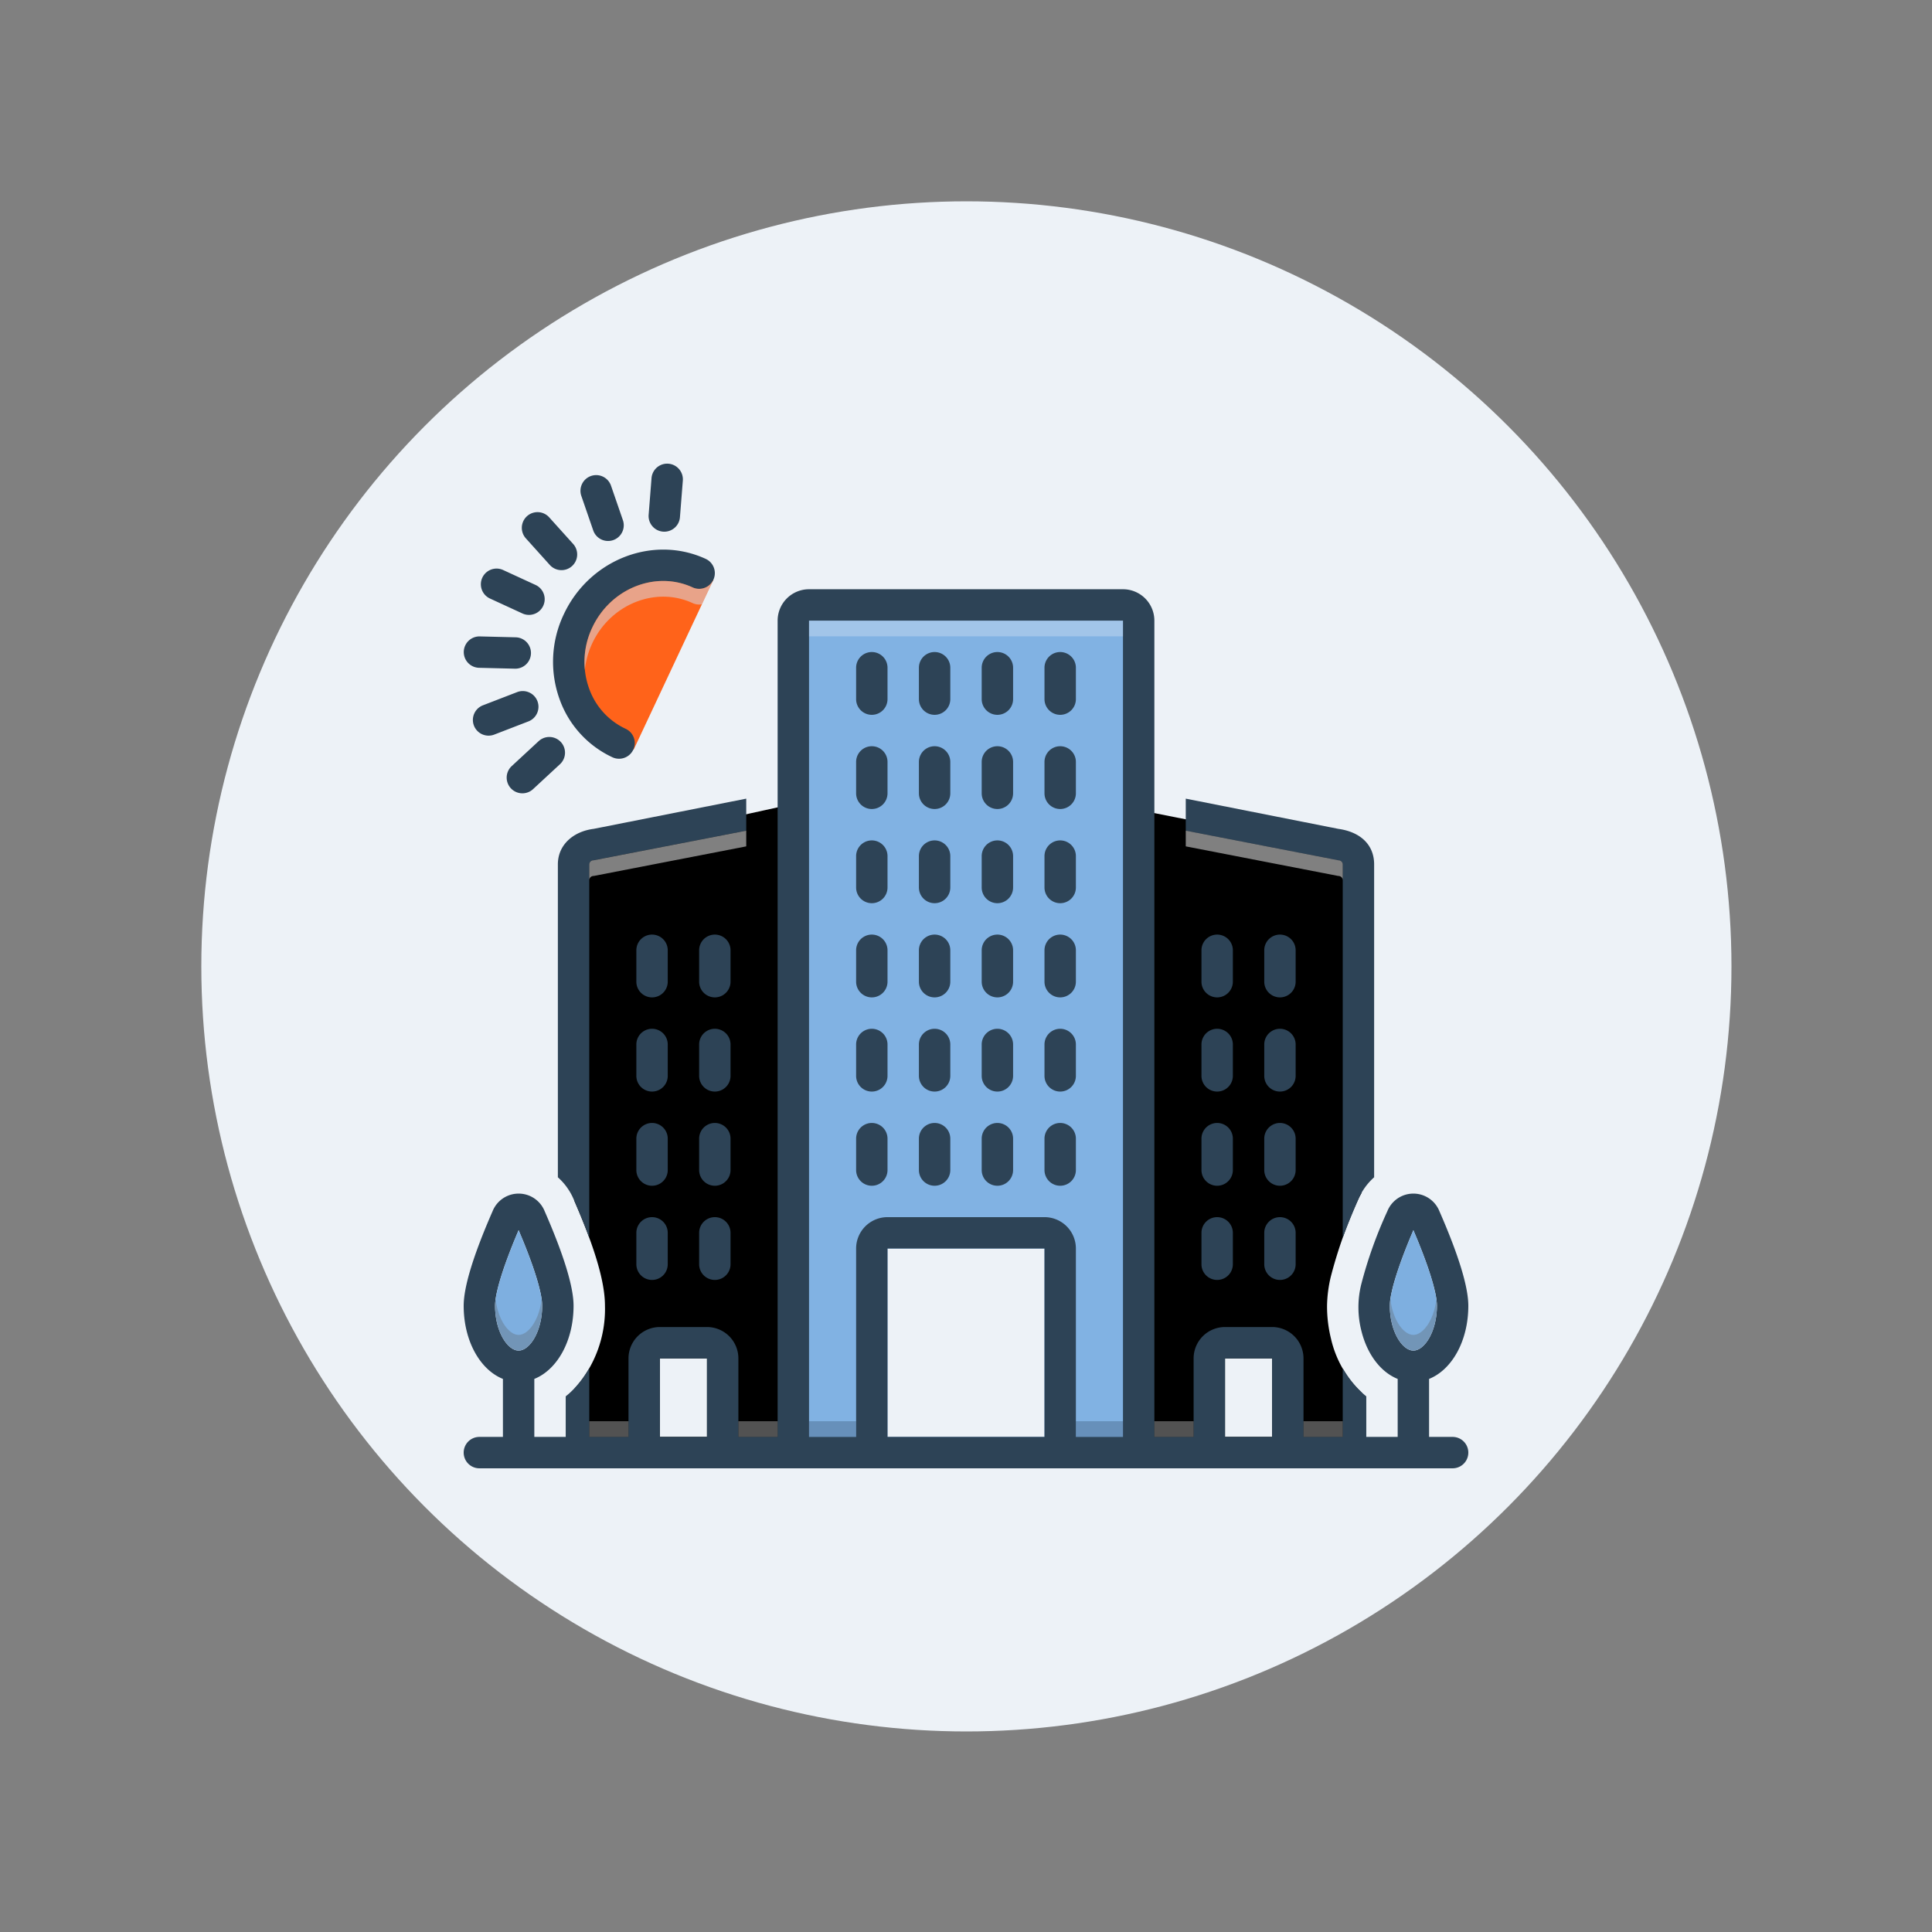 <svg id="SvgjsSvg1001" width="288" height="288" xmlns="http://www.w3.org/2000/svg" version="1.1" xmlns:xlink="http://www.w3.org/1999/xlink" xmlns:svgjs="http://svgjs.com/svgjs"><rect width="100%" height="100%" fill="#808080" stroke="none"/><circle id="SvgjsCircle1029" r="144" cx="144" cy="144" transform="matrix(0.792,0,0,0.792,30.01,30.01)" fill="#edf2f7"></circle><defs id="SvgjsDefs1002"></defs><g id="SvgjsG1008" transform="matrix(0.52,0,0,0.52,69.12,69.118)"><svg xmlns="http://www.w3.org/2000/svg" data-name="Layer 1" viewBox="0 0 128 128" width="288" height="288"><path fill="#ff631a" d="M31.82,14.78l-.08.18-1.39,2.96-8.7,18.53s-8.48-3.78-7.73-11.2S21.88,11.07,31.82,14.78Z" class="colorffdb80 svgShape"></path><path fill="#000000" d="M110.496 111.458A17.243 17.243 0 0 1 110 107.29a17.003 17.003 0 0 1 .478-3.699 59.394 59.394 0 0 1 3.538-9.945c.107-.243.238-.467.364-.695V49.75L88 44.52l-2-.4-.25 81.63v.87h28.63v-8.293A13.671 13.671 0 0 1 110.496 111.458zM103 124H97V114h6zM40 43.79L14 49.5l.098 44.413C16.755 100.033 18 104.294 18 107.29a15.14 15.14 0 0 1-3.85 10.528L14.156 120H14.541v5.75H41.33V43.5zM31 124H25V114h6z" class="colore1ebf4 svgShape"></path><path fill="#81b2e3" d="M42,17V125.75H85.75V17ZM74,124H54V100H74Z" class="color81d9e3 svgShape"></path><path fill="#2d4356" d="M3.353 17.183L7.484 19.085a2 2 0 0 0 1.674-3.633L5.027 13.55A2 2 0 0 0 3.353 17.183zM16.5 8.488A2 2 0 1 0 20.281 7.183L18.776 2.82a2 2 0 1 0-3.781 1.305zM9.395 30.253a2.004 2.004 0 0 0-2.586-1.147L2.471 30.78a2 2 0 1 0 1.439 3.732l4.338-1.674A2 2 0 0 0 9.395 30.253zM10.974 12.905a2 2 0 1 0 2.973-2.678L10.894 6.837A2 2 0 1 0 7.922 9.515zM1.95 26.008l4.585.113c.018.001.034.001.051.001a2 2 0 0 0 .049-3.999l-4.585-.113c-.018-.001-.034-.001-.051-.001a2 2 0 0 0-.049 3.999zM7.48 42a1.994 1.994 0 0 0 1.359-.532l3.45-3.195a2.001 2.001 0 0 0-2.719-2.936l-3.45 3.195A2 2 0 0 0 7.48 42zM25.403 8.661c.054.004.106.006.159.006a2.001 2.001 0 0 0 1.992-1.843l.368-4.668a2 2 0 1 0-3.988-.314L23.566 6.51A2 2 0 0 0 25.403 8.661zM12.766 19.17a14.055 14.055 0 0 0-.537 10.867 12.941 12.941 0 0 0 6.766 7.391 2 2 0 0 0 1.672-3.633 8.975 8.975 0 0 1-4.681-5.131 10.089 10.089 0 0 1 .401-7.795C18.726 15.887 24.461 13.597 29.163 15.764a2 2 0 0 0 1.674-3.633C24.142 9.046 16.036 12.206 12.766 19.17z" class="color2d4356 svgShape"></path><path fill="#d2e5f9" d="M31.74,14.96l-1.39,2.96a1.985,1.985,0,0,1-1.19-.16c-4.7-2.16-10.43.13-12.77,5.11a10.577,10.577,0,0,0-.95,3.37,10.209,10.209,0,0,1,.95-5.37c2.34-4.98,8.07-7.27,12.77-5.11a1.994,1.994,0,0,0,2.57-.81A.01.01,0,0,0,31.74,14.96Z" opacity=".5" class="colorf9edd2 svgShape"></path><path fill="#2d4356" d="M98 62a2 2 0 0 0-4 0v4a2 2 0 1 0 4 0zM106 62a2 2 0 0 0-4 0v4a2 2 0 0 0 4 0zM98 74a2 2 0 0 0-4 0v4a2 2 0 1 0 4 0zM106 74a2 2 0 0 0-4 0v4a2 2 0 0 0 4 0zM98 86a2 2 0 0 0-4 0v4a2 2 0 1 0 4 0zM106 86a2 2 0 0 0-4 0v4a2 2 0 0 0 4 0zM96 96a2 2 0 0 0-2 2v4a2 2 0 0 0 4 0V98A2 2 0 0 0 96 96zM104 96a2 2 0 0 0-2 2v4a2 2 0 0 0 4 0V98A2 2 0 0 0 104 96zM34 62a2 2 0 1 0-4 0v4a2 2 0 1 0 4 0zM26 62a2 2 0 0 0-4 0v4a2 2 0 0 0 4 0zM34 74a2 2 0 1 0-4 0v4a2 2 0 1 0 4 0zM26 74a2 2 0 0 0-4 0v4a2 2 0 0 0 4 0zM34 86a2 2 0 1 0-4 0v4a2 2 0 1 0 4 0zM26 86a2 2 0 0 0-4 0v4a2 2 0 0 0 4 0zM32 96a2 2 0 0 0-2 2v4a2 2 0 1 0 4 0V98A2 2 0 0 0 32 96zM24 96a2 2 0 0 0-2 2v4a2 2 0 0 0 4 0V98A2 2 0 0 0 24 96zM52 32a2 2 0 0 0 2-2V26a2 2 0 0 0-4 0v4A2 2 0 0 0 52 32zM60 32a2 2 0 0 0 2-2V26a2 2 0 0 0-4 0v4A2 2 0 0 0 60 32zM68 32a2 2 0 0 0 2-2V26a2 2 0 0 0-4 0v4A2 2 0 0 0 68 32zM76 32a2 2 0 0 0 2-2V26a2 2 0 0 0-4 0v4A2 2 0 0 0 76 32zM52 44a2 2 0 0 0 2-2V38a2 2 0 0 0-4 0v4A2 2 0 0 0 52 44zM60 44a2 2 0 0 0 2-2V38a2 2 0 0 0-4 0v4A2 2 0 0 0 60 44zM68 44a2 2 0 0 0 2-2V38a2 2 0 0 0-4 0v4A2 2 0 0 0 68 44zM76 44a2 2 0 0 0 2-2V38a2 2 0 0 0-4 0v4A2 2 0 0 0 76 44zM52 56a2 2 0 0 0 2-2V50a2 2 0 0 0-4 0v4A2 2 0 0 0 52 56zM60 56a2 2 0 0 0 2-2V50a2 2 0 0 0-4 0v4A2 2 0 0 0 60 56zM68 56a2 2 0 0 0 2-2V50a2 2 0 0 0-4 0v4A2 2 0 0 0 68 56zM76 56a2 2 0 0 0 2-2V50a2 2 0 0 0-4 0v4A2 2 0 0 0 76 56zM52 68a2 2 0 0 0 2-2V62a2 2 0 0 0-4 0v4A2 2 0 0 0 52 68zM60 68a2 2 0 0 0 2-2V62a2 2 0 0 0-4 0v4A2 2 0 0 0 60 68zM68 68a2 2 0 0 0 2-2V62a2 2 0 0 0-4 0v4A2 2 0 0 0 68 68zM76 68a2 2 0 0 0 2-2V62a2 2 0 0 0-4 0v4A2 2 0 0 0 76 68zM52 80a2 2 0 0 0 2-2V74a2 2 0 0 0-4 0v4A2 2 0 0 0 52 80zM60 80a2 2 0 0 0 2-2V74a2 2 0 0 0-4 0v4A2 2 0 0 0 60 80zM68 80a2 2 0 0 0 2-2V74a2 2 0 0 0-4 0v4A2 2 0 0 0 68 80zM76 80a2 2 0 0 0 2-2V74a2 2 0 0 0-4 0v4A2 2 0 0 0 76 80zM52 92a2 2 0 0 0 2-2V86a2 2 0 0 0-4 0v4A2 2 0 0 0 52 92zM60 92a2 2 0 0 0 2-2V86a2 2 0 0 0-4 0v4A2 2 0 0 0 60 92zM68 92a2 2 0 0 0 2-2V86a2 2 0 0 0-4 0v4A2 2 0 0 0 68 92zM76 92a2 2 0 0 0 2-2V86a2 2 0 0 0-4 0v4A2 2 0 0 0 76 92z" class="color2d4356 svgShape"></path><path fill="#2d4356" d="M112 51.053V98.631c.528-1.438 1.186-3.08 2.021-4.986A7.859 7.859 0 0 1 116 90.921V51.053c0-2.5-1.75-4.136-4.571-4.526L92 42.679V46.757l19.429 3.77A.551.551 0 0 1 112 51.053zM36 42.679L16.571 46.526C13.979 46.854 12 48.553 12 51.053V90.921a7.86 7.86 0 0 1 1.979 2.725c.836 1.905 1.494 3.548 2.021 4.985v-47.579a.551.551 0 0 1 .571-.526L36 46.757z" class="color2d4356 svgShape"></path><path fill="#2d4356" d="M126,124h-3v-7.39c2.92-1.17,5-4.85,5-9.32,0-2.41-1.24-6.46-3.68-12.04a3.574,3.574,0,0,0-6.64,0,55.595,55.595,0,0,0-3.3,9.22,12.102,12.102,0,0,0,0,6.03c.73,2.96,2.44,5.24,4.62,6.11V124h-4v-5.17a7.871,7.871,0,0,1-.62-.55,12.431,12.431,0,0,1-2.38-3.04V124h-5V114a3.999,3.999,0,0,0-4-4H97a3.999,3.999,0,0,0-4,4v10H88V20a3.999,3.999,0,0,0-4-4H44a3.999,3.999,0,0,0-4,4V124H35V114a3.999,3.999,0,0,0-4-4H25a3.999,3.999,0,0,0-4,4v10H16v-8.76a13.108,13.108,0,0,1-1.85,2.52A9.662,9.662,0,0,1,13,118.83V124H9v-7.39c2.92-1.17,5-4.85,5-9.32,0-2.41-1.24-6.46-3.68-12.04a3.574,3.574,0,0,0-6.64,0C1.24,100.83,0,104.88,0,107.29c0,4.47,2.08,8.15,5,9.32V124H2a2,2,0,0,0,0,4H126a2,2,0,0,0,0-4ZM7,113c-1.42,0-3-2.44-3-5.71,0-1.68,1.09-5.16,3-9.63,1.91,4.47,3,7.95,3,9.63C10,110.56,8.42,113,7,113Zm24,11H25V114h6Zm43,0H54V100H74Zm10,0H78V100a3.999,3.999,0,0,0-4-4H54a3.999,3.999,0,0,0-4,4v24H44V20H84Zm19,0H97V114h6Zm18-11c-1.42,0-3-2.44-3-5.71,0-1.68,1.09-5.16,3-9.63,1.91,4.47,3,7.95,3,9.63C124,110.56,122.42,113,121,113Z" class="color2d4356 svgShape"></path><path fill="#7eafe0" d="M124 107.29c0 3.27-1.58 5.71-3 5.71s-3-2.44-3-5.71c0-1.68 1.09-5.16 3-9.63C122.91 102.13 124 105.61 124 107.29zM10 107.29c0 3.27-1.58 5.71-3 5.71s-3-2.44-3-5.71c0-1.68 1.09-5.16 3-9.63C8.91 102.13 10 105.61 10 107.29z" class="color98e07e svgShape"></path><rect width="5" height="2" x="88" y="122" fill="#a4a4a4" opacity=".5" class="color9fa5aa svgShape"></rect><rect width="5" height="2" x="107" y="122" fill="#a4a4a4" opacity=".5" class="color9fa5aa svgShape"></rect><rect width="5" height="2" x="16" y="122" fill="#a4a4a4" opacity=".5" class="color9fa5aa svgShape"></rect><rect width="5" height="2" x="35" y="122" fill="#a4a4a4" opacity=".5" class="color9fa5aa svgShape"></rect><path fill="#595959" d="M124 107.29c0 3.27-1.58 5.71-3 5.71s-3-2.44-3-5.71a5.133 5.133 0 0 1 .07-.82c.32 2.66 1.69 4.53 2.93 4.53s2.61-1.87 2.93-4.53A5.133 5.133 0 0 1 124 107.29zM10 107.29c0 3.27-1.58 5.71-3 5.71s-3-2.44-3-5.71a5.133 5.133 0 0 1 .07-.82C4.39 109.13 5.76 111 7 111s2.61-1.87 2.93-4.53A5.133 5.133 0 0 1 10 107.29z" opacity=".3" class="color528440 svgShape"></path><rect width="6" height="2" x="44" y="122" fill="#1b2f41" opacity=".25" class="color0f423c svgShape"></rect><rect width="6" height="2" x="78" y="122" fill="#1b2f41" opacity=".25" class="color0f423c svgShape"></rect><rect width="40" height="2" x="44" y="20" fill="#edf2f7" opacity=".3" class="colore8fbfc svgShape"></rect><path fill="#ffffff" d="M112 51.05v2a.548.548 0 0 0-.57-.52L92 48.76v-2l19.43 3.77A.548.548 0 0 1 112 51.05zM36 46.76v2L16.57 52.53a.548.548 0 0 0-.57.52v-2a.548.548 0 0 1 .57-.52z" opacity=".5" class="colorfff svgShape"></path></svg></g></svg>